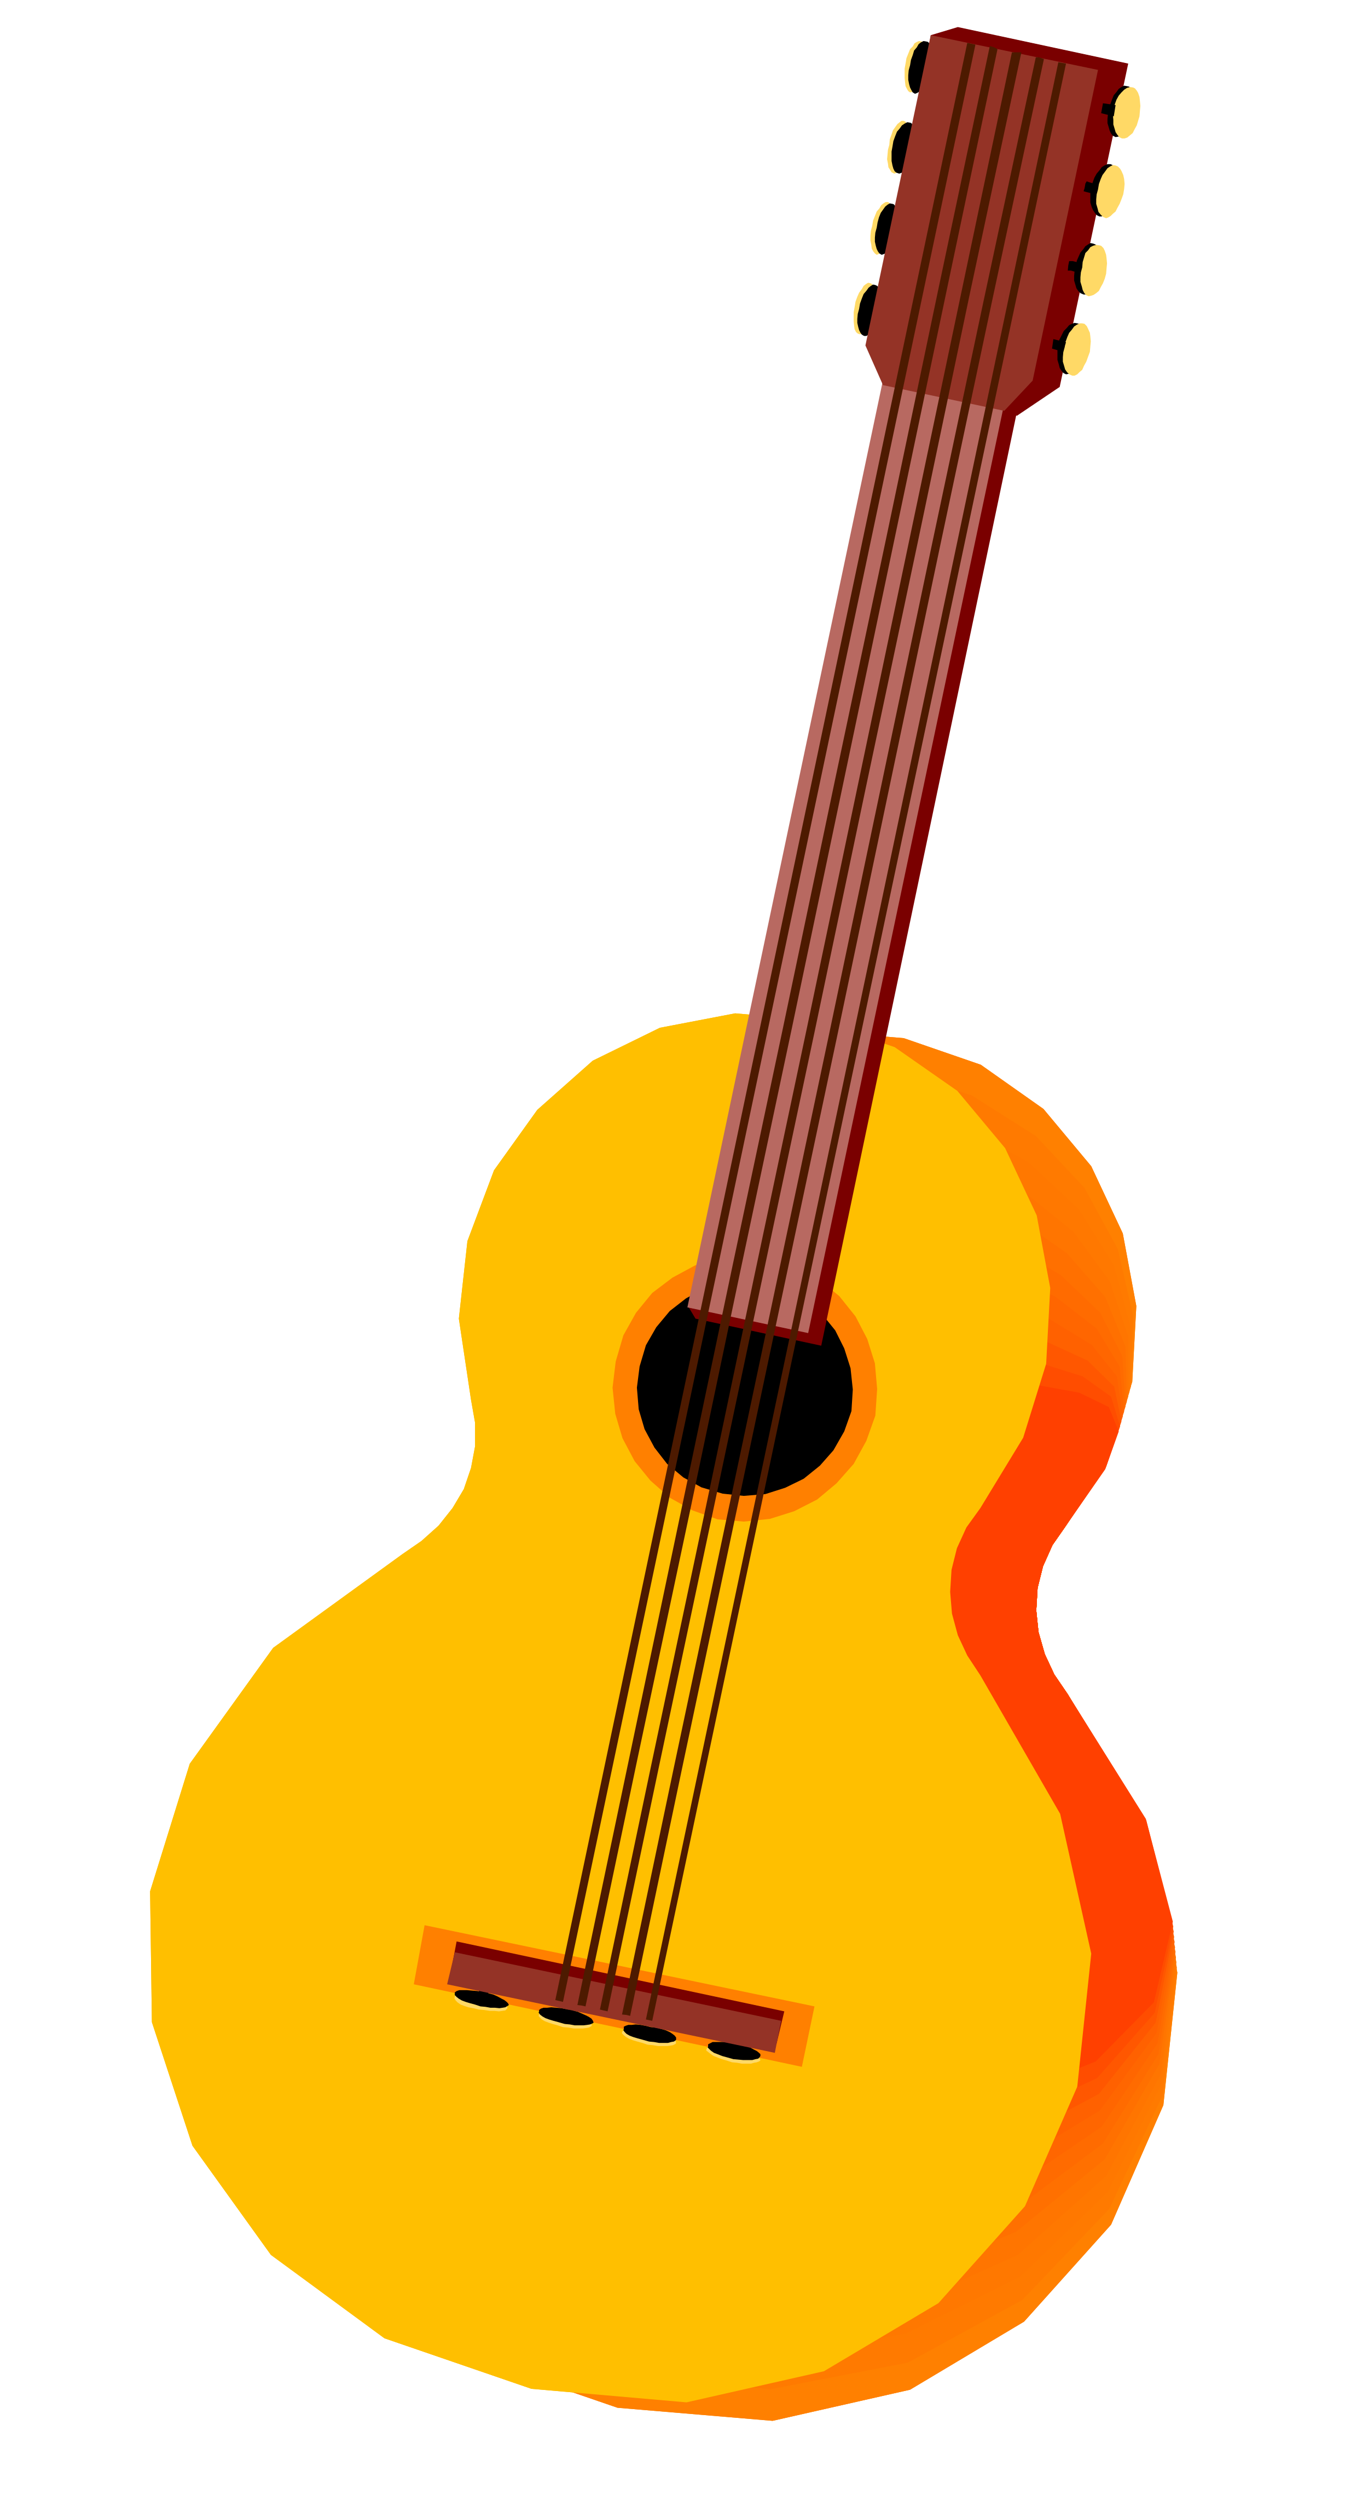 <svg xmlns="http://www.w3.org/2000/svg" fill-rule="evenodd" height="895.842" preserveAspectRatio="none" stroke-linecap="round" viewBox="0 0 3035 5544" width="490.455"><style>.brush1{fill:#000}.pen1{stroke:none}.brush2{fill:#ffd966}.brush3{fill:#7a0000}.brush4{fill:#ff8000}.brush5{fill:#ffbf00}.brush17{fill:#943326}</style><path class="pen1 brush1" d="m2090 148-21-3-4 21 21 3 4-21z"/><path class="pen1 brush2" d="M2044 92h4l4 4 2 6 3 8v19l-1 11-1 12-4 11-3 11-5 8-4 9-5 6-5 5-5 2-5 1-4-3-3-5-3-6-1-8-1-10v-21l2-11 2-12 4-10 4-10 6-6 4-7 5-3 5-2 5 1z"/><path class="pen1 brush1" d="m2055 92 4 1 4 5 2 6 2 9v19l-1 11-1 12-4 11-3 10-4 9-4 8-5 5-5 5-5 3-5 2-5-3-3-5-3-6-2-7-2-10v-10l1-11 3-11 2-12 4-11 3-10 6-7 4-7 5-4 6-3 6 1zm0 236-8-1-6-1-6-1h-5l-2 10-2 11h5l5 2 6 1 6 1 1-6 2-6 1-5 3-5z"/><path class="pen1 brush2" d="m2005 268 4 2 4 5 2 5 3 9 1 9 1 11-1 11v12l-4 11-4 11-4 8-4 9-6 6-5 5-5 2-3 1-6-3-3-5-4-6-1-8-2-10 1-10 1-11 3-11 1-12 4-11 3-9 5-7 5-7 5-4 4-3h5z"/><path class="pen1 brush1" d="m2019 272 3 1 3 5 2 6 2 9v19l-2 11-1 12-3 10-2 10-4 8-4 9-5 5-5 5-5 2-3 1-6-2-4-3-3-6-2-7-2-10v-21l2-11 2-12 4-11 4-10 6-7 5-7 6-4 6-3 6 1zm-3 236-7-1-6-1-7-1h-5l-2 10-2 11h5l6 2 6 1 8 1v-11l1-6 3-5z"/><path class="pen1 brush2" d="m1970 448 3 2 3 5 2 5 3 9v9l1 11-1 11-1 12-4 11-3 10-4 9-4 8-5 5-5 5-5 3-5 2-4-3-4-5-3-6-1-8-2-10v-10l1-11 3-11 2-12 4-10 4-10 6-7 4-7 5-4 5-3h5z"/><path class="pen1 brush1" d="m1980 452 3 1 4 5 2 6 3 9v8l1 11-1 11-1 12-4 10-4 10-5 8-4 9-5 5-5 5-5 2-3 1-5-3-3-4-3-6-2-7-2-9v-9l1-11 3-11 2-12 3-11 4-10 5-7 5-7 5-4 5-3 6 1zm-3 237-21-8-4 25 21 4 4-21z"/><path class="pen1 brush2" d="m1931 628 4 2 4 5 2 5 3 9v20l-1 11-1 12-3 11-3 10-5 9-4 8-6 5-5 4-5 2h-5l-4-2-3-3-3-6-1-7-1-10v-21l2-11 2-12 4-11 4-9 6-8 4-7 5-4 5-3 5 1z"/><path class="pen1 brush1" d="m1942 632 4 2 4 4 2 5 2 8v18l-1 11-1 12-4 11-3 11-4 9-4 9-5 5-5 5-5 3h-5l-5-3-3-4-3-6-2-7-2-9v-9l1-11 3-11 2-12 4-11 4-10 6-7 5-7 5-4 5-3 5 1z"/><path class="pen1 brush3" d="m2125 60 378 81-152 717-95 64-311-152 120-692 60-18z"/><path class="pen1 brush4" d="m1370 5339-326-112-252-187-174-242-90-275-4-290 88-283 185-257 286-208 43-28 38-33 31-39 25-42 16-47 8-48v-51l-9-51-25-181 20-172 59-157 95-135 123-108 149-73 167-33 182 15 171 59 139 98 106 127 70 149 30 161-9 168-52 164-95 155-30 43-21 47-12 48-3 50 5 48 14 49 21 45 30 44 176 307 67 310-31 294-116 265-193 215-253 151-305 69-344-29z"/><path class="pen1 brush5" d="m1179 5297-326-112-252-185-174-242-90-274-4-290 88-283 185-257 287-208 42-29 38-34 31-39 25-42 16-47 9-48v-52l-9-51-27-180 19-172 59-157 96-134 123-109 149-73 167-32 183 16 171 59 139 97 106 127 70 149 30 161-9 168-51 164-95 156-31 43-21 46-12 48-3 49 4 48 13 48 21 45 29 44 177 307 69 310-31 295-116 265-192 215-254 151-305 69-344-30z"/><path class="pen1 brush4" d="m1370 5339-326-112-252-187-174-242-90-275-4-290 88-283 185-257 286-208 43-28 38-33 31-39 25-42 16-47 8-48v-51l-9-51-25-181 20-172 59-157 95-135 123-108 149-73 167-33 182 15 171 59 139 98 106 127 70 149 30 161-9 168-52 164-95 155-30 43-21 47-12 48-3 50 5 48 14 49 21 45 30 44 176 307 67 310-31 294-116 265-193 215-253 151-305 69-344-29z"/><path class="pen1" style="fill:#ff7a00" d="m1366 5265-327-109-251-178-174-230-89-261-4-277 90-271 185-249 287-205 43-28 38-33 31-39 25-42 16-47 8-48v-51l-9-51-27-179 18-164 57-146 91-122 119-95 145-62 165-24 181 19 172 56 142 90 108 115 74 136 34 148-5 157-50 156-94 152-30 43-21 47-12 48-3 50 5 48 14 49 21 45 30 44 176 304 66 302-32 284-118 251-193 202-254 139-305 59-343-33z"/><path class="pen1" style="fill:#ff7800" d="m1359 5191-326-106-251-169-172-218-88-248-2-264 90-259 186-240 287-202 43-28 38-33 31-39 25-42 16-47 8-48v-51l-9-51-27-175 16-156 53-134 88-109 116-82 142-50 162-17 181 21 172 53 145 81 111 104 77 123 37 136-2 145-47 148-94 149-30 43-21 47-12 48-3 50 5 48 14 49 21 45 30 44 176 300 65 294-34 271-118 238-194 188-256 127-306 52-343-36z"/><path class="pen1" style="fill:#ff7500" d="m1352 5120-326-102-250-161-171-207-87-235-1-251 92-248 187-232 287-199 43-28 38-33 31-39 25-42 16-47 8-48v-51l-9-51-28-172 14-148 49-124 84-96 112-70 139-39 160-8 180 25 174 50 147 74 115 93 81 110 41 122v134l-45 140-93 146-30 43-21 47-12 48-3 50 5 48 14 49 21 45 30 44 175 297 65 286-34 260-121 225-196 175-256 116-307 44-343-40z"/><path class="pen1" style="fill:#ff7000" d="m1345 5046-326-99-249-153-170-195-85-221v-237l93-237 188-223 287-196 43-28 38-33 31-39 25-42 16-47 8-48v-51l-9-51-29-169 12-141 46-112 81-83 109-57 136-27h158l179 28 174 47 149 65 117 82 85 97 45 110 3 122-43 132-92 143-30 43-21 47-12 48-3 50 5 48 14 49 21 45 30 44 175 294 64 277-36 249-121 211-197 161-258 105-308 35-343-43z"/><path class="pen1" style="fill:#ff6b00" d="m1338 4975-325-96-249-145-169-184-84-208 2-223 94-225 188-216 288-193 43-28 38-33 31-39 25-42 16-47 8-48v-51l-9-51-30-166 9-132 44-100 77-70 105-44 132-16 156 7 178 30 175 44 151 58 121 70 88 84 49 96 7 112-41 124-91 140-30 43-21 47-12 48-3 50 5 48 14 49 21 45 30 44 174 291 64 270-37 237-123 198-198 148-259 93-308 27-344-46z"/><path class="pen1" style="fill:#f60" d="m1331 4905-325-94-247-137-168-173-83-195 3-211 95-213 189-207 288-190 43-28 38-33 31-39 25-42 16-47 8-48v-51l-9-51-30-163 7-124 40-90 74-57 102-31 130-5 154 16 177 34 176 41 153 49 123 59 92 71 51 84 10 100-39 116-90 137-30 43-21 47-12 48-3 50 5 48 14 49 21 45 30 44 174 288 63 261-38 225-124 185-199 135-260 82-310 20-344-48z"/><path class="pen1" style="fill:#ff6100" d="m1324 4831-325-90-247-129-166-160-82-182 5-198 96-201 190-199 288-187 43-28 38-33 31-39 25-42 16-47 8-48v-51l-9-51-32-160 5-116 37-79 70-44 98-18 127 7 151 24 176 37 176 38 156 41 128 48 95 58 56 70 13 89-36 108-90 134-30 43-21 47-12 48-3 50 5 48 14 49 21 45 30 44 174 285 62 253-39 213-126 172-201 122-261 70-309 11-345-52z"/><path class="pen1" style="fill:#ff5700" d="m1317 4757-324-87-246-120-166-149-80-168 5-184 98-190 190-190 289-184 43-28 38-33 31-39 25-42 16-47 8-48v-51l-9-51-32-157 3-108 34-67 67-31 94-5 124 17 149 31 176 41 177 35 158 34 130 36 98 45 59 58 16 77-34 100-89 131-30 43-21 47-12 48-3 50 5 48 14 49 21 45 30 44 174 282 61 244-40 202-126 158-202 108-262 58-311 3-346-55z"/><path class="pen1" style="fill:#ff4d00" d="m1309 4686-324-84-245-112-164-137-79-155 7-171 98-179 192-183 289-180 43-28 38-33 31-39 25-42 16-47 8-48v-51l-9-51-33-154v-100l32-56 62-18 91 8 120 29 147 40 175 43 178 31 159 26 134 25 102 32 63 45 20 66-32 92-88 128-30 43-21 47-12 48-3 50 5 48 14 49 21 45 30 44 174 279 60 236-41 191-128 145-203 95-264 46-312-5-346-58z"/><path class="pen1" style="fill:#ff4000" d="m1302 4612-324-81-244-103-163-125-78-142 8-157 100-167 193-175 289-177 43-28 38-33 31-39 25-42 16-47 8-48v-51l-9-51-34-151-2-92 28-45 59-5 87 21 117 41 146 47 175 47 179 29 162 17 136 14 106 19 66 32 22 54-30 84-87 125-30 43-21 47-12 48-3 50 5 48 14 49 21 45 30 44 173 276 60 228-42 179-129 131-205 82-264 34-313-14-347-61z"/><path class="pen1 brush5" d="m1179 5297-326-112-252-185-174-242-90-274-4-290 88-283 185-257 287-208 42-29 38-34 31-39 25-42 16-47 9-48v-52l-9-51-27-180 19-172 59-157 96-134 123-109 149-73 167-32 183 16 171 59 139 97 106 127 70 149 30 161-9 168-51 164-95 156-31 43-21 46-12 48-3 49 4 48 13 48 21 45 29 44 177 307 69 310-31 295-116 265-192 215-254 151-305 69-344-30z"/><path class="pen1 brush4" d="m942 4269 865 180-28 134-861-183 24-131zm770-1476 56 17 50 28 44 36 36 45 26 50 17 54 5 57-4 59-20 56-28 51-38 43-43 36-51 26-54 17-58 6-58-5-56-20-50-28-43-38-35-43-27-51-16-54-6-58 7-58 17-58 28-50 36-44 45-34 50-27 54-16 57-5 59 8z"/><path class="pen1 brush1" d="m1701 2846 46 14 41 23 35 30 30 37 20 40 14 44 5 47-3 48-16 45-24 42-30 34-36 29-41 20-44 14-48 4-47-5-47-14-40-22-36-30-28-36-22-41-13-44-4-48 6-47 14-47 23-40 30-36 36-28 40-22 45-13 46-4 48 6z"/><path class="pen1 brush3" d="m1980 787 290 60-448 2137-279-60-15-25 452-2112zm-967 3518 727 155-17 71-724-152 14-74z"/><path class="pen1" style="fill:#b86961" d="m2002 639 268 57-477 2260-268-57 477-2260z"/><path class="pen1 brush17" d="m2065 78 371 77-145 689-63 67-269-57-39-88 145-688z"/><path class="pen1 brush1" d="m2500 191-6-1-6 3-6 4-5 7-6 7-4 10-4 11-2 12-3 10-1 10v9l3 10 2 7 3 6 4 5 6 3 6-1 6-2 6-4 6-5 5-8 5-9 4-10 4-11 1-12 1-11-1-11-1-9-4-9-3-5-5-5-5-1z"/><path class="pen1 brush2" d="m2514 194-7-1-7 2-6 4-6 6-6 7-5 9-4 11-2 12-2 11 1 11v10l3 10 2 7 4 6 4 5 6 3h6l6-2 6-5 6-5 4-8 5-9 3-10 3-10 1-12 1-11-1-11-1-9-3-9-3-5-4-5-4-2z"/><path class="pen1 brush1" d="m2447 229 28 4-4 25-28-7 4-22zm17 135h-7l-7 3-6 4-5 7-6 7-5 9-4 11-2 12-3 11v21l3 10 3 7 4 6 4 5 6 3h5l6-3 6-5 7-5 5-9 6-9 4-11 4-11v-23l-2-10-1-8-3-9-3-5-5-6-4-2z"/><path class="pen1 brush2" d="m2475 367-6-1-6 3-6 4-5 7-6 8-4 9-4 11-2 12-3 11-1 11v10l3 10 2 8 5 6 5 5 7 3 5-2 5-3 5-5 6-5 4-8 5-9 4-10 4-11 2-12 1-11-1-11-2-9-4-9-3-5-5-5-5-2z"/><path class="pen1 brush1" d="m2411 402 5 2 7 2 6 1 7 3-1 10-3 11-7-1-6-2-8-2-7-2 2-6 1-5 1-6 3-5zm14 138-6-1-5 3-6 4-5 7-6 7-4 9-4 9-2 12-3 11-1 11v10l3 10 2 7 4 6 5 5 7 3h5l6-2 5-4 6-5 4-8 5-9 4-10 4-11 1-12 1-11-1-11-1-9-4-9-3-5-6-5-5-2z"/><path class="pen1 brush2" d="m2439 544-7-1-7 2-6 3-5 7-6 6-3 10-3 10-1 12-3 11-1 11v10l3 10 2 8 3 6 4 5 6 3 5-1 6-2 6-4 6-5 4-8 5-9 4-10 3-11 1-12 1-11-1-11-1-8-3-9-3-6-5-5-4-1z"/><path class="pen1 brush1" d="M2372 579h8l8 2 6 1 7 1-2 10-2 11-8-1-6-1-7-2h-7l1-11 2-10zm18 138-6-1-6 2-6 3-6 7-6 6-5 10-5 10-2 12-2 11v21l3 10 2 8 4 6 4 5 6 3 6-1 7-2 6-5 6-6 5-9 5-8 4-11 4-11 1-12v-11l-1-10-2-8-4-8-3-6-5-4-4-1z"/><path class="pen1 brush2" d="M2401 717h-6l-6 3-6 4-5 7-6 7-4 9-4 11-2 12-3 11-1 11v10l3 10 2 7 4 6 5 5 7 3h5l6-3 5-5 6-5 4-9 5-9 4-11 4-11 1-12 1-11-1-11-1-8-4-9-3-6-5-5-5-1z"/><path class="pen1 brush1" d="m2337 752 28 7-7 21-24-7 3-21zM1066 4400l-4 18 21 3 4-18-21-3z"/><path class="pen1 brush2" d="M1009 4428v-3l4-2 6-2h8l8-1 11 1 11 1 12 3 12 2 12 3 10 4 9 5 6 3 5 4 2 3 1 4-2 2-3 3-7 1-7 1-10-1h-10l-13-2-12-1-12-3-11-2-9-3-8-3-7-5-4-4-3-5 1-3z"/><path class="pen1 brush1" d="M1009 4421v-3l4-3 6-2h17l11 1 12 1 14 3 11 2 11 3 9 4 9 5 6 3 5 4 3 3 2 4-3 2-5 3-6 1-7 1-10-1h-10l-11-2-11-1-12-4-11-3-10-3-8-3-7-4-5-4-4-4v-3zm240 18v14l5 1 6 2 5 1 6 3v-9l3-9-6-1-5-1-7-1h-7z"/><path class="pen1 brush2" d="M1196 4467v-3l4-3 6-2h8l8-1 11 1 12 1 12 3 11 2 11 4 9 3 10 5 6 4 6 4 2 3 1 4-3 2-4 2-6 1-7 1h-20l-12-2-12-1-12-4-11-3-9-3-8-3-7-4-4-4-3-4 1-3z"/><path class="pen1 brush1" d="M1196 4460v-3l4-3 6-2h8l9-1 11 1 12 1 14 3 11 2 11 3 9 4 9 4 6 3 6 4 3 4 2 5-3 2-5 2-6 1-8 1h-20l-11-2-11-1-14-4-11-3-10-3-8-3-7-4-5-4-3-4 1-3zm241 18v14l10 1 11 2v-7l3-7-6-3h-18z"/><path class="pen1 brush2" d="m1380 4506 2-3 5-3 5-2h9l9-1 11 1 11 1 12 3 11 2 11 3 9 4 10 4 6 3 6 4 2 4 1 5-3 2-4 2-6 1-7 1h-20l-12-2-11-1-12-4-11-3-10-3-8-3-7-4-5-4-4-4v-3z"/><path class="pen1 brush1" d="M1384 4499v-5l4-2 6-2h8l8-1 11 1 11 2 12 3 11 1 12 3 10 3 9 4 6 4 5 4 3 4v5l-2 2-3 2-6 1-7 2h-20l-11-2-11-1-14-4-11-3-10-3-8-3-7-4-4-4-3-4 1-3zm240 17-4 15 25 3 3-14-24-4z"/><path class="pen1 brush2" d="m1567 4545 2-5 5-2 5-2h9l9-1 11 1 11 2 12 3 11 1 11 3 9 3 9 4 6 4 5 4 3 4 2 5-3 2-5 2-6 1-7 2h-20l-11-2-11-1-12-4-11-3-10-4-8-3-7-5-5-4-4-3v-2z"/><path class="pen1 brush1" d="M1571 4538v-5l4-2 6-3h27l11 1 12 2 11 2 12 3 10 4 9 5 6 3 5 4 3 3v4l-2 3-3 3-6 1-7 2h-20l-11-1-11-1-14-4-11-3-10-4-8-3-7-5-4-4-3-3 1-2z"/><path class="pen1 brush17" d="m1009 4329 724 152-14 71-727-152 17-71z"/><path class="pen1" d="m2146 95 18 4-915 4340-17-4L2146 95zm50 7 10 3 7 4-114 541-114 543-114 543-114 543-115 542-114 543-115 542-114 543-9-2-9-1 114-543 114-543 114-543 115-542 114-543 115-543 114-544 115-543zm49 14h21l-116 543-114 544-115 543-114 543-115 542-115 543-115 543-114 543-9-2-8-2 114-543 115-543 114-543 115-542 114-543 114-543 114-542 114-541zm53 11h7l11 4-116 541-115 542-114 542-114 543-115 542-115 543-115 543-114 543-8-2-10-1 114-543 115-543 115-543 115-543 114-543 114-542 115-542 116-541zm50 11 17 3-918 4340-14-3 915-4340z" style="fill:#4d1a00"/></svg>
